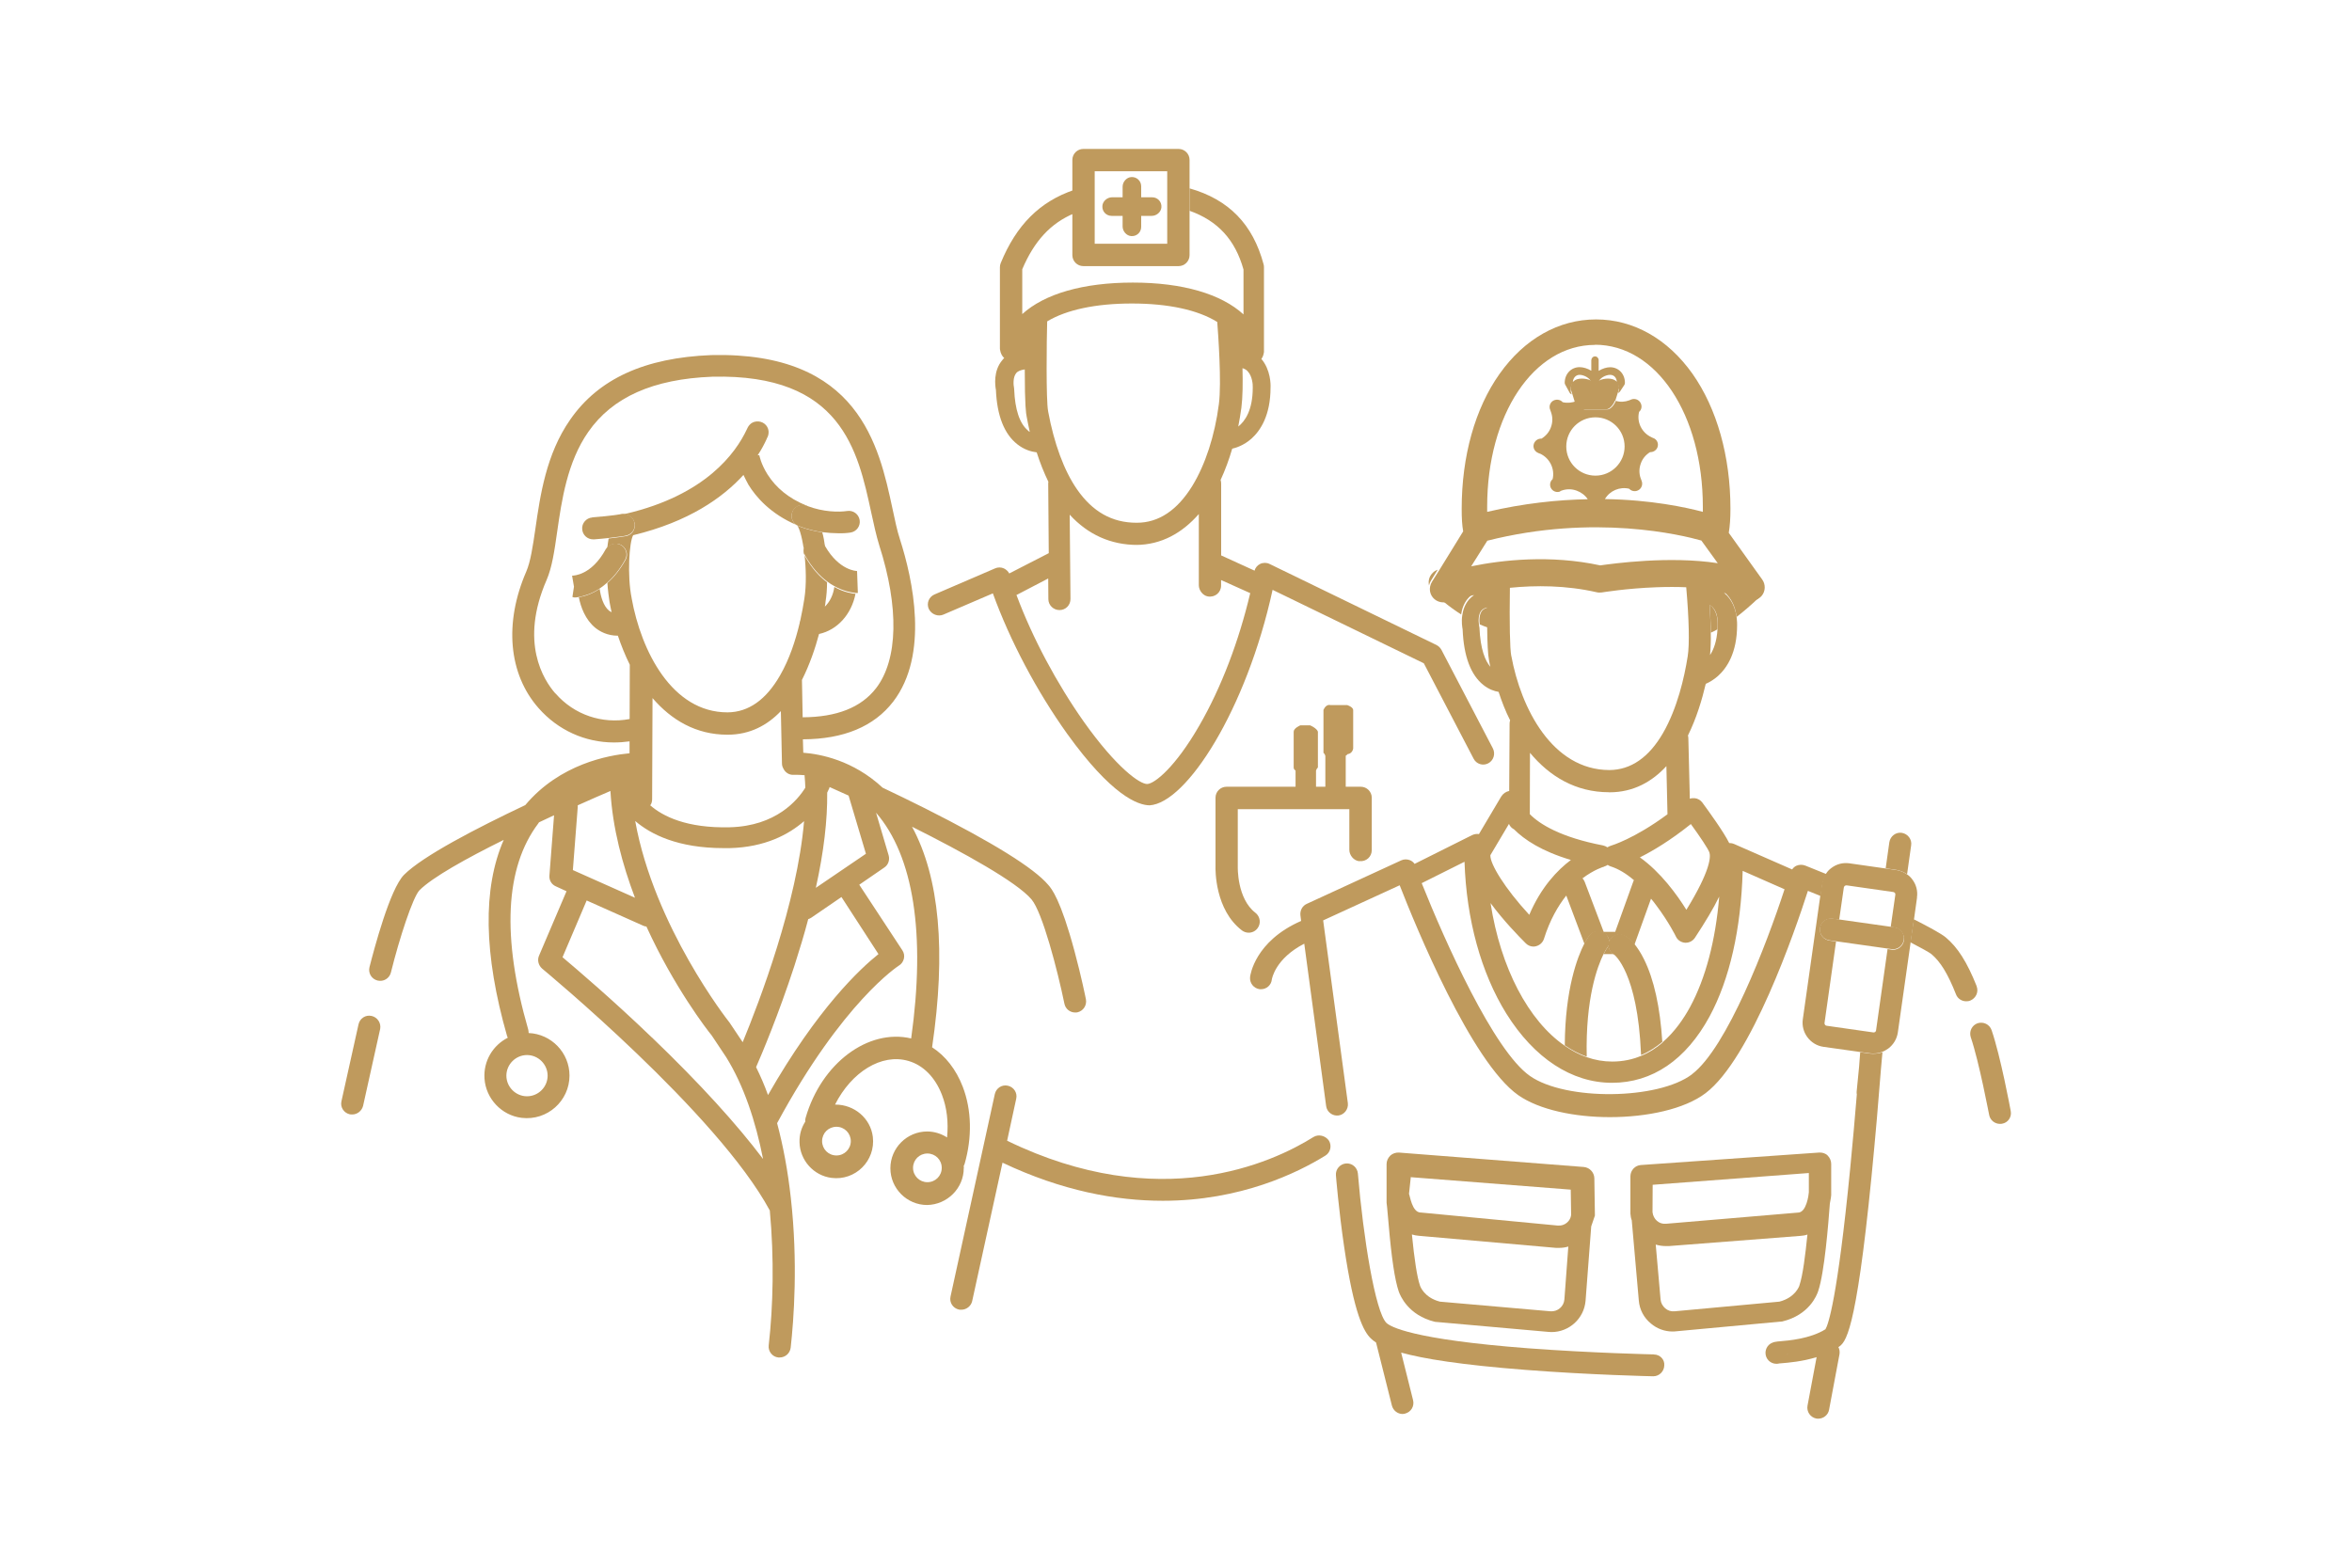 <?xml version="1.0" encoding="UTF-8"?> <svg xmlns="http://www.w3.org/2000/svg" id="Layer_2" viewBox="0 0 300 200"><defs><style>.cls-1{fill:none;}.cls-2{fill:#bf9a5d;}</style></defs><path class="cls-1" d="M212.44,156.11h.1l16.78-1.42h.05c1.07-.05,1.33-2.28,1.36-2.59v-2.46l-19.93,1.5-.05,3.49c.12.91.86,1.55,1.69,1.48Z"></path><path class="cls-1" d="M229.53,163.99s0-.02,0,0c.4-1.23.76-3.91,1.02-6.5-.28.09-.59.14-.9.17l-16.77,1.3h-.38c-.45,0-.88-.07-1.3-.19l.62,7.02c.05.45.24.83.59,1.11.33.28.76.43,1.21.38l13.38-1.23c2.02-.55,2.51-2.02,2.54-2.06Z"></path><path class="cls-1" d="M130.72,47.11c-.5.05-.88.21-1.09.47-.45.52-.36,1.57-.28,1.87.02.07.02.14.02.21.09,2.56.71,4.36,1.76,5.24.07.07.17.12.24.17-.14-.64-.28-1.3-.4-1.97-.07-.33-.24-1.28-.24-6Z"></path><path class="cls-1" d="M133.7,52.45v.02c.74,4.1,2.02,7.54,3.68,9.94,1.99,2.87,4.48,4.27,7.59,4.27h.05c2.78,0,5.15-1.59,7.07-4.7,1.66-2.7,2.87-6.4,3.39-10.44.36-2.78-.09-8.94-.21-10.48-2.44-1.49-6.19-2.32-10.89-2.32s-8.35.81-10.79,2.28c-.07,2.3-.17,10.03.12,11.43Z"></path><path class="cls-1" d="M181.1,154.69h.07l17.45,1.66h.07c.83.08,1.57-.56,1.66-1.46l-.05-3.47-20.59-1.71v2.4c.05.31.31,2.53,1.38,2.58Z"></path><path class="cls-1" d="M198.85,159.2h-.38l-17.48-1.54c-.31-.02-.62-.07-.9-.17.31,3.15.66,5.43,1.02,6.48.02.07.52,1.54,2.56,2.09l14.09,1.23c.9.07,1.71-.59,1.8-1.49l.5-6.74c-.4.09-.81.14-1.21.14Z"></path><path class="cls-1" d="M150.25,33.71h-11.83c-.77,0-1.4-.63-1.4-1.4v-5.24c-3.04,1.28-5.12,3.58-6.64,7.14v5.84c2.83-2.59,7.72-4.02,14.11-4.02s11.24,1.47,14.11,4.06v-5.98c-1.06-3.63-3.27-6-6.88-7.24v5.43c-.02.78-.66,1.4-1.47,1.4Z"></path><path class="cls-1" d="M199.77,114.2c-1.04,1.33-2.06,3.11-2.85,5.53-.14.47-.52.81-1,.93-.12.02-.21.05-.33.05-.36,0-.71-.14-.97-.4-.93-.93-2.87-2.92-4.51-5.15,1.28,8.28,4.84,15.04,9.49,18.22.05-7.19,1.61-11.27,2.51-13.02l-2.35-6.14Z"></path><path class="cls-1" d="M158.49,46.97c.05,1.87.05,3.75-.14,5.05-.09.78-.24,1.59-.4,2.4.85-.66,1.85-2.06,1.85-4.96v-.07c.02-.36-.07-1.4-.64-2.02-.14-.17-.38-.31-.66-.4Z"></path><path class="cls-1" d="M205.92,121.77s-.07-.05-.09-.05h-1.28c-.76,1.54-2.3,5.57-2.13,13.07,1.04.36,2.11.55,3.23.55,1.38,0,2.61-.28,3.72-.74,0-.05-.02-.12-.02-.17-.43-10.41-3.39-12.64-3.42-12.67Z"></path><path class="cls-1" d="M215.62,128.27c1.99-3.68,3.25-8.49,3.72-14.09-.76,1.52-1.78,3.25-3.11,5.27-.26.4-.69.62-1.16.62h-.09c-.5-.02-.95-.33-1.16-.78,0-.02-.95-1.9-2.49-3.96-.24-.31-.45-.59-.69-.88l-2.11,5.86c.38.47.83,1.09,1.26,1.97,1.26,2.54,2.04,6.07,2.32,10.51,1.49-1.28,2.66-2.97,3.51-4.51Z"></path><path class="cls-1" d="M219.89,75.51s.02.02.05.05l.02-.02s-.05-.02-.07-.02Z"></path><path class="cls-1" d="M138.26,92.14c4.16,5.88,7.17,7.97,8.1,7.92s3.56-2.11,6.63-7.45c2.78-4.84,5.06-10.75,6.51-16.91-.02,0-.05-.02-.07-.02l-3.66-1.64v.71c0,.64-.51,1.31-1.14,1.43-.93.17-1.71-.51-1.71-1.4v-9.23c-2.05,2.4-4.67,3.98-7.96,3.98h-.05c-3.38,0-6.29-1.32-8.6-3.86l.1,10.73c0,.79-.62,1.42-1.38,1.44,0,0,.1,0,.08,0-.76,0-1.4-.62-1.4-1.38l-.02-2.61-3.92,2.04s-.07.02-.12.05c2.09,5.5,5.15,11.29,8.62,16.2Z"></path><path class="cls-1" d="M94.82,60.59c-2.63,2.89-6.97,5.98-14.07,7.69-.5.85-.76,5.17-.19,8.04v.02c1.21,6.71,5.15,14.54,12.22,14.54h.02c2.68,0,4.93-1.59,6.69-4.72,1.19-2.06,1.97-4.48,2.49-6.64.02-.12.05-.26.09-.38.24-1,.4-1.95.52-2.78.55-3.49-.21-8.52-.95-9.37-3.39-1.42-5.24-3.61-6.19-5.2-.24-.38-.45-.81-.64-1.21Z"></path><path class="cls-1" d="M93.1,108.2h-.81c-5.81,0-9.28-1.76-11.27-3.46,2.42,13.47,11.84,25.48,11.96,25.62.02.02.05.07.07.09l1.68,2.51c2.13-5.2,6.95-17.79,7.85-28.23-1.99,1.73-5.01,3.34-9.49,3.46Z"></path><path class="cls-1" d="M78.81,80.92s-.02,0,0,0c-1.3,0-2.23-.49-2.84-.98-1.3-1.05-1.84-2.63-2.07-3.84-.37.07-.63.07-.72.07h-.16l.05-1.42h0l.05-1.42h.01c.09,0,2.34-.05,4.16-3.32.05-.07.09-.14.14-.19.05-.4.09-.77.16-1.17-.51.05-1.1.12-1.8.16h-.11c-.74,0-1.33-.56-1.4-1.27-.05-.74.52-1.41,1.28-1.46,2.56-.19,3.72-.42,3.72-.42.09-.02.19-.02.28-.02.09-.02.17-.07.26-.07,10.18-2.34,14.04-7.58,15.42-10.5.14-.3.43-.9,1.21-1,.76-.09,1.47.44,1.57,1.18.05.32-.05.63-.21.9,0,.02-.02.05-.02.07-.28.6-.66,1.32-1.16,2.06l.21-.02s.19,1.09,1.04,2.39c1.09,1.69,2.73,2.99,4.86,3.85.09.05.19.09.28.14,1.95.7,3.94.76,5.03.6.76-.12,1.47.39,1.59,1.14s-.4,1.44-1.16,1.55c-.45.07-1,.12-1.59.12s-1.3-.05-2.02-.14c.12.53.24,1.14.36,1.83,1.83,3.06,4.01,3.11,4.1,3.11h-.02l.05,1.54h0l.05,1.31h-.05c-.05.09-.14.09-.26.07-.52,2.63-2.32,4.63-4.65,5.12-.5,1.87-1.19,3.94-2.18,5.86l.09,4.77c4.32,0,7.47-1.26,9.37-3.72,2.8-3.65,2.94-10.27.4-18.22-.4-1.23-.71-2.66-1.02-4.17-1.68-7.9-3.8-17.74-20.28-17.34-7.57.28-12.74,2.61-15.82,7.05-2.68,3.84-3.39,8.78-3.96,12.71-.36,2.47-.66,4.58-1.35,6.17-3.49,7.97-.38,12.79,1.11,14.47,2.4,2.73,9.5,3.23,9.5,3.23l.02-7.16c-.63-1.14-1.14-2.37-1.53-3.6Z"></path><path class="cls-1" d="M73.68,102.98l-.62,8.02,7.92,3.53c-1.61-4.2-2.85-8.87-3.13-13.62-1.21.52-2.63,1.14-4.17,1.83v.24Z"></path><path class="cls-1" d="M105.29,76.79c-.02.21-.07.43-.09.64.62-.59,1.07-1.47,1.21-2.51-.28-.17-.59-.36-.9-.59-.02.88-.09,1.73-.21,2.47Z"></path><path class="cls-1" d="M82.86,102.74c1.61,1.4,4.67,2.94,10.2,2.8,5.91-.17,8.66-3.46,9.65-5.05-.02-.5-.05-1-.09-1.47v-.12c-.78-.07-1.28-.05-1.35-.05-.59.05-1.11-.28-1.35-.78-.12-.19-.17-.43-.19-.66l-.14-6.69c-1.73,1.8-3.96,2.99-6.81,3.01h-.05c-4.01,0-7.16-1.87-9.56-4.65l-.05,12.9c0,.26-.09.52-.26.76Z"></path><path class="cls-1" d="M77.68,77.93c.07.07.19.14.31.19-.09-.43-.19-.85-.26-1.3-.12-.57-.21-1.45-.28-2.44-.33.28-.64.52-.95.74.09.95.45,2.21,1.19,2.82Z"></path><path class="cls-1" d="M118.29,147.19c-1,0-1.83.81-1.83,1.83s.81,1.83,1.83,1.83,1.83-.81,1.83-1.83-.81-1.83-1.83-1.83Z"></path><path class="cls-1" d="M105.81,100.39c-.02.07-.05.14-.07.21-.02.05-.09.24-.24.5.05,3.49-.43,7.54-1.45,12.15l6.36-4.36-2.21-7.42c-.85-.36-1.66-.74-2.4-1.07Z"></path><path class="cls-1" d="M90.75,132.13c-.52-.66-4.79-6.22-8.33-13.9-.12-.02-.26-.05-.38-.09l-7.24-3.23-3.08,7.24c1.8,1.52,6.36,5.43,11.41,10.25,6.12,5.86,10.84,11.05,14.14,15.51-.95-4.82-2.44-9.35-4.7-12.98l-1.83-2.8Z"></path><path class="cls-1" d="M103.08,117.26c-.5,1.9-1.09,3.89-1.76,5.95-2.02,6.26-4.2,11.39-4.89,12.93.55,1.11,1.04,2.3,1.52,3.56,6.33-11.1,11.77-16.15,14.09-17.98l-4.72-7.28-3.84,2.63c-.12.09-.26.14-.4.19Z"></path><path class="cls-1" d="M202.46,63.91c-.33-.5-.81-.88-1.4-1.09-.64-.24-1.33-.24-1.97,0-.07.02-.12.07-.19.07h.17c-.48.21-1.06.02-1.28-.45-.19-.38-.07-.83.24-1.09.31-1.3-.34-2.68-1.59-3.25-.1-.02-.17-.05-.24-.09-.48-.19-.75-.71-.56-1.21.14-.4.56-.64.97-.62.56-.33.99-.83,1.21-1.45.24-.64.24-1.33,0-1.97-.02-.05-.05-.12-.07-.19v-.02c-.22-.47-.02-1.04.46-1.26.39-.19.84-.07,1.11.24.6.14,1.21.09,1.76-.14,0-.02-.02-.02-.02-.05l-.31-1c-.1-.05-.19-.12-.27-.21l-.56-1c-.05-.07-.07-.17-.07-.24,0-1.11.82-1.95,1.88-1.95.46,0,.99.17,1.47.45v-1.47s.06-.5.34-.5.37.5.37.5v1.47c.46-.28,1.02-.45,1.48-.45,1.09,0,1.89.83,1.89,1.95,0,.09-.02.19-.07.26l-.56.83c-.05.09-.15.14-.24.19l-.36,1.14h0v.02c.58.17,1.21.12,1.77-.07.07-.05.15-.07.22-.09.49-.21,1.04,0,1.29.47.19.38.07.83-.22,1.09-.32,1.33.36,2.7,1.63,3.25.05.02.1.05.15.07.02,0,.02.02.05.02.51.19.75.74.58,1.21-.15.38-.51.62-.92.62h-.16c-.55.33-.97.83-1.19,1.45-.24.64-.24,1.33,0,1.97.05.07.07.14.1.24.21.47,0,1.02-.48,1.26-.12.07-.26.09-.4.09-.26,0-.52-.12-.71-.31-1.21-.28-2.5.26-3.11,1.33,5.94.09,10.41,1.07,12.57,1.64v-.69c0-11.79-5.92-20.69-13.76-20.69s-13.76,8.9-13.76,20.69v.66c4.61-1.11,8.96-1.57,12.78-1.64Z"></path><path class="cls-1" d="M204.43,107.87c.19.05.38.12.55.24.14-.09.28-.17.45-.21.05-.02,2.97-.85,7.21-4.01l-.14-6.14c-1.8,1.99-4.17,3.34-7.26,3.34h-.05c-4.27,0-7.59-2.06-10.06-5.05l-.02,7.83c1.26,1.3,3.91,2.97,9.32,4.01Z"></path><path class="cls-1" d="M201.58,47.82c-.52,0-.81.4-.85.85l.07.12c.24-.24.59-.36,1.07-.36.36,0,.81.07,1.16.26-.12-.43-.9-.88-1.45-.88Z"></path><path class="cls-1" d="M205.44,47.82c-.57,0-1.35.45-1.42.88.36-.19.81-.26,1.16-.26.45,0,.81.12,1.04.33l.07-.12c-.05-.43-.36-.83-.85-.83Z"></path><path class="cls-1" d="M189.79,80.06c-.26-.09-.62-.24-1.04-.4,0,.05.02.09.02.12.02.07.02.14.02.21.09,2.89.76,4.34,1.4,5.08-.05-.26-.12-.55-.17-.81-.14-.76-.21-2.32-.24-4.2Z"></path><path class="cls-1" d="M200.37,109.74c-3.72-1.11-5.95-2.59-7.26-3.91-.28-.14-.5-.4-.64-.69l-2.37,3.99c-.07,1.09,1.83,4.22,4.96,7.61,1.54-3.53,3.58-5.69,5.31-7Z"></path><path class="cls-1" d="M228.02,172.6c0,.09,0,.19-.02.28,0-.09.02-.19.02-.28Z"></path><path class="cls-1" d="M222.31,111.14c-.21,7.42-1.66,13.83-4.22,18.57-2.99,5.53-7.31,8.47-12.45,8.47s-9.92-3.13-13.47-8.82c-3.23-5.17-5.1-12-5.34-19.38l-5.46,2.73c2.92,7.38,9.18,21.37,13.81,24.6,4.55,3.18,16.32,3.06,20.66-.21,4.46-3.37,9.51-16.58,11.84-23.6l-5.36-2.35Z"></path><path class="cls-1" d="M202.14,112.49l2.42,6.38h1.47l2.32-6.45s.05-.09.07-.14c-1.02-.85-2.02-1.47-2.97-1.76-.14-.05-.26-.12-.38-.19-.14.09-.28.17-.45.21-.12.02-1.28.36-2.75,1.52.09.09.19.26.26.43Z"></path><path class="cls-1" d="M205.26,98.23s.02,0,0,0c2.75,0,5.05-1.59,6.86-4.72,1.83-3.15,2.73-7.07,3.15-9.8.24-1.54.17-4.7-.19-8.8-1.19-.05-2.47-.05-3.8,0-3.84.14-6.93.66-6.95.66-.21.05-.45.02-.66-.02-3.91-.9-7.83-.88-11.08-.57-.07,4.55,0,7.8.17,8.66v.02c1.26,6.74,5.27,14.57,12.5,14.57Z"></path><path class="cls-1" d="M215.1,116.07c3.06-5.01,3.08-6.76,2.94-7.31-.14-.43-1.21-2.04-2.35-3.63-2.61,2.09-4.86,3.44-6.5,4.25,2.63,1.87,4.7,4.74,5.91,6.69Z"></path><circle class="cls-1" cx="187.21" cy="84.46" r="3.68"></circle><path class="cls-1" d="M204.14,72.16c1.66-.26,8.82-1.23,14.99-.28l-2.09-2.89c-2.47-.71-13.62-3.46-27.3.02l-2.04,3.3c3.91-.81,10.08-1.52,16.44-.14Z"></path><path class="cls-1" d="M218.18,83.57c.47-.71.88-1.78.95-3.3-.36.19-.64.33-.85.43,0,1.07-.02,2.04-.09,2.87Z"></path><path class="cls-2" d="M167.53,145.06c-5.27,3.3-19.62,9.92-39.07.47l1.16-5.36c.17-.76-.31-1.49-1.07-1.66s-1.49.31-1.66,1.07l-5.65,25.83c-.17.76.31,1.49,1.07,1.66.09.02.19.02.31.02.64,0,1.23-.45,1.38-1.09l3.87-17.67c7.61,3.61,14.52,4.86,20.45,4.86,9.94,0,17.2-3.58,20.73-5.76.66-.4.85-1.28.45-1.92-.45-.64-1.33-.85-1.97-.45Z"></path><path class="cls-2" d="M120.35,78.4l6.29-2.7c2.19,6.05,5.61,12.5,9.49,17.93,5.64,7.83,8.99,9.11,10.53,9.11.05,0-.08,0-.03,0,4.71-.28,12.36-12.22,15.69-27.49l19.29,9.37,6.35,12.17c.35.69,1.19.95,1.87.59s.94-1.21.59-1.9l-6.56-12.57c-.14-.26-.35-.47-.63-.62l-21.29-10.34c-.37-.19-.84-.19-1.22,0-.35.17-.61.5-.7.85l-4.21-1.92s-.05-.02-.05-.02v-9.16c0-.17-.02-.31-.07-.47.59-1.28,1.08-2.61,1.48-3.99.4-.09,1.45-.38,2.48-1.3,1.1-1,2.41-2.92,2.41-6.52.02-.36.02-2.23-1.17-3.63.16-.21.28-.5.33-.88,0-.05,0,.07,0,0v-10.75c0-.14,0-.31-.05-.45-1.36-5.08-4.41-8.25-9.44-9.68v2.86c3.61,1.28,5.82,3.71,6.88,7.49v5.73c-2.85-2.61-7.77-4.06-14.11-4.06s-11.26,1.43-14.11,4.02v-5.72c1.52-3.58,3.61-5.88,6.64-7.14v-2.99c-4.41,1.48-7.41,4.51-9.39,9.35-.07.17-.1.36-.1.52v10.34c0,.07,0,.14.02.21.07.47.29.83.53,1.04-.1.07-.17.17-.24.26-1.18,1.38-.92,3.27-.82,3.8.14,3.3,1.06,5.62,2.72,6.93.87.69,1.76.95,2.48,1.04.43,1.35.94,2.61,1.49,3.75,0,.07-.02.12-.02.19l.07,8.92-5.04,2.59c-.14-.28-.39-.5-.67-.64-.36-.17-.8-.17-1.16,0l-7.71,3.32c-.72.31-1.04,1.14-.72,1.85.34.69,1.18,1.02,1.88.71ZM159.79,49.39v.07c0,2.89-1,4.29-1.85,4.96.17-.81.28-1.61.4-2.4.17-1.3.19-3.18.14-5.05.28.09.52.21.69.43.55.59.64,1.66.62,1.99ZM155.26,41.07c.12,1.54.57,7.71.21,10.48-.52,4.03-1.73,7.73-3.39,10.44-1.92,3.11-4.29,4.7-7.07,4.7h-.05c-3.11,0-5.6-1.4-7.59-4.27-1.66-2.4-2.92-5.84-3.68-9.94v-.02c-.28-1.4-.19-9.16-.12-11.46,2.44-1.47,6.17-2.28,10.79-2.28,4.7,0,8.44.83,10.89,2.35ZM131.12,54.92c-1.07-.88-1.66-2.68-1.76-5.24,0-.07-.02-.14-.02-.21-.07-.31-.17-1.33.28-1.87.21-.26.59-.4,1.09-.47,0,4.72.17,5.67.24,6,.12.69.26,1.33.4,1.97-.07-.05-.17-.09-.24-.17ZM133.7,73.82l.02,2.62c0,.77.65,1.39,1.41,1.39h.02c.79,0,1.41-.65,1.39-1.44l-.1-10.73c2.32,2.54,5.24,3.86,8.64,3.86.02,0-.25,0-.23,0,3.33,0,5.98-1.57,8.06-3.94v9.08c0,.65.51,1.32,1.15,1.43.92.16,1.69-.51,1.69-1.38v-.71l3.65,1.64s.05.02.07.02c-1.45,6.14-3.7,12.07-6.5,16.91-3.06,5.31-5.67,7.38-6.62,7.45-.93.05-3.91-2.04-8.09-7.92-3.46-4.91-6.55-10.67-8.61-16.2.05-.02.07-.02.12-.05l3.91-2.04Z"></path><path class="cls-2" d="M171.65,100.61v-4.2s.22-.14.25-.21c.36-.02.64-.33.7-.71v-4.93c-.06-.4-.77-.61-.77-.61h-2.13c-.4-.1-.71.21-.89.61v5.48c.18.14.24.4.24.4v4.18h2.76-.15Z"></path><path class="cls-2" d="M167.86,100.48v-2.18c.06-.12.08-.24.24-.38v-4.58c-.15-.45-.99-.8-.99-.8h-1.26s-.83.35-.84.8v4.58c.01.14.06.28.24.38v2.3h2.61v-.12h0Z"></path><path class="cls-2" d="M173.39,109.86c.87.09,1.58-.56,1.58-1.4v-6.69c0-.77-.63-1.4-1.4-1.4h-17.13c-.77,0-1.4.63-1.4,1.4v8.7c-.02.53-.07,5.6,3.37,8.23.26.19.55.29.86.29.43,0,.84-.19,1.12-.55.48-.62.36-1.51-.26-1.99-2.37-1.82-2.25-5.86-2.25-5.88v-7.34h14.23v5.19c0,.7.57,1.38,1.26,1.45Z"></path><path class="cls-2" d="M47.39,129.61c-.76-.17-1.49.31-1.66,1.07l-2.18,9.82c-.17.76.31,1.49,1.07,1.66.09.02.21.02.31.02.64,0,1.21-.45,1.38-1.09l2.18-9.82c.14-.74-.33-1.49-1.09-1.66Z"></path><path class="cls-2" d="M122.94,149.04c0-.09,0-.19-.02-.28.05-.09.09-.19.12-.28.97-3.39.9-6.87-.24-9.84-.85-2.2-2.2-3.93-3.91-5.03,1.8-12.23.95-21.67-2.56-28.14,6.57,3.29,13.35,7.04,15.24,9.27,1.4,1.66,3.32,9.05,4.2,13.32.14.66.71,1.11,1.37,1.11.09,0,.19,0,.28-.02.76-.17,1.23-.9,1.09-1.66-.02-.12-.59-2.94-1.45-6.12-1.78-6.64-2.94-8.01-3.34-8.46-1.83-2.18-7.13-5.45-15.74-9.79-1.9-.95-3.75-1.85-5.4-2.63-3.77-3.51-7.96-4.29-10.12-4.46l-.05-1.71c5.21-.02,9.08-1.64,11.52-4.81,4.6-6,2.51-15.57.85-20.74-.36-1.09-.64-2.47-.95-3.91-1.71-7.96-4.29-20.01-23.09-19.56-8.51.33-14.41,3.03-18.02,8.25-3.06,4.39-3.82,9.67-4.43,13.91-.33,2.25-.62,4.2-1.16,5.45-2.84,6.54-2.28,13.06,1.56,17.42,2.49,2.84,5.97,4.39,9.62,4.39.66,0,1.33-.05,1.99-.14v1.52c-2.65.24-8.89,1.35-13.3,6.61-6.21,2.94-13.06,6.49-15.46,8.89-1.8,1.8-3.82,9.48-4.41,11.78-.19.76.26,1.52,1.02,1.71s1.52-.26,1.71-1.02c1.09-4.39,2.8-9.62,3.65-10.5,1.64-1.64,5.95-4.05,10.74-6.42-2.7,6.19-2.56,14.58.43,25.03.02.07.05.14.09.21-1.89.96-3.13,2.96-2.97,5.23.18,2.56,2.19,4.68,4.73,4.99,3.29.4,6.11-2.18,6.11-5.39,0-2.92-2.32-5.31-5.21-5.43,0-.14-.02-.28-.05-.43-3.41-11.83-2.96-20.69,1.28-26.31.02-.05.07-.09.09-.14.64-.31,1.28-.59,1.92-.9l-.59,7.7c-.05.59.28,1.14.83,1.37l1.35.62-3.51,8.23c-.24.57-.07,1.23.4,1.64.21.19,22.35,18.44,29.04,30.86.57,6.09.43,12.21-.14,17.21-.09.76.47,1.47,1.23,1.54h.17c.71,0,1.3-.52,1.4-1.23.4-3.6.95-10.86.02-19.13-.38-3.44-.97-6.61-1.75-9.53,8.37-15.5,15.46-20.05,15.53-20.1.33-.19.55-.52.64-.88s.02-.76-.19-1.07l-5.5-8.37,3.2-2.2c.5-.33.71-.97.55-1.54l-1.61-5.45c4.79,5.52,6.35,15.46,4.48,28.8-5.48-1.28-11.45,3.15-13.46,10.12-.05.17-.07.33-.05.5-.49.76-.76,1.66-.73,2.63.05,2.29,1.8,4.25,4.08,4.54,3.05.39,5.64-2.19,5.27-5.24-.29-2.37-2.37-4.11-4.76-4.11h-.06c2.09-4.15,5.93-6.57,9.36-5.57,1.9.55,3.41,2.09,4.27,4.31.64,1.64.85,3.51.66,5.45-.73-.47-1.61-.76-2.54-.76-2.58,0-4.69,2.11-4.69,4.69s2.11,4.69,4.69,4.69c2.56-.05,4.67-2.13,4.67-4.72ZM69.85,137.23c0,1.45-1.19,2.63-2.63,2.63s-2.63-1.19-2.63-2.63,1.19-2.63,2.63-2.63,2.63,1.19,2.63,2.63ZM94.73,132.96l-1.68-2.51s-.05-.07-.07-.09c-.12-.14-9.54-12.15-11.96-25.62,1.99,1.71,5.46,3.46,11.27,3.46h.81c4.48-.12,7.5-1.73,9.46-3.44-.88,10.41-5.69,23.01-7.83,28.2ZM101.65,66.99c.74.85,1.49,5.88.95,9.37-.12.83-.31,1.78-.52,2.78-.05.12-.07.24-.09.38-.52,2.18-1.3,4.58-2.49,6.64-1.78,3.11-4.03,4.7-6.69,4.72h-.02c-7.09,0-11.01-7.83-12.22-14.54v-.02c-.59-2.89-.31-7.19.19-8.04,7.09-1.71,11.43-4.79,14.07-7.69.19.4.4.83.64,1.26.95,1.54,2.8,3.72,6.19,5.15ZM92.77,93.73h.05c2.84,0,5.06-1.21,6.78-3.01l.14,6.69c0,.24.07.45.19.66.24.5.76.83,1.35.78.07,0,.57-.02,1.35.05v.12c.05.47.07.97.09,1.47-.99,1.59-3.73,4.89-9.62,5.05-5.51.14-8.56-1.4-10.16-2.8.17-.21.24-.5.24-.78l.05-12.9c2.41,2.8,5.55,4.67,9.55,4.67ZM70.83,88.46c-1.49-1.71-4.58-6.5-1.11-14.47.69-1.59,1-3.7,1.35-6.17.57-3.96,1.28-8.87,3.96-12.71,3.08-4.44,8.28-6.76,15.82-7.05,16.49-.4,18.57,9.44,20.28,17.34.33,1.52.64,2.94,1.02,4.17,2.54,7.92,2.4,14.57-.4,18.22-1.9,2.47-5.03,3.7-9.37,3.72l-.09-4.77c.97-1.92,1.68-3.99,2.18-5.86,2.32-.5,4.13-2.49,4.65-5.12-.5-.05-1.52-.21-2.7-.88-.14,1.04-.59,1.92-1.21,2.51.05-.21.07-.45.09-.64.12-.74.19-1.57.19-2.47-.95-.71-1.95-1.78-2.82-3.34-.38-.66-.14-1.52.55-1.9.66-.38,1.52-.14,1.9.55.05.07.07.12.12.19-.09-.71-.21-1.35-.36-1.87-.97-.14-1.99-.38-3.01-.78-.71-.28-1.09-1.09-.81-1.8.28-.71,1.09-1.09,1.8-.81.05.02.12.05.17.07-.09-.07-.19-.12-.28-.14-2.13-.88-3.77-2.21-4.86-3.94-.85-1.35-1.04-2.44-1.04-2.44l-.21.02c.5-.76.88-1.49,1.16-2.11,0-.02.02-.05.02-.07.17-.26.24-.59.21-.93-.09-.76-.78-1.3-1.57-1.21s-1.07.71-1.21,1.02c-1.4,2.99-5.24,8.37-15.42,10.75-.09.02-.19.05-.26.07.64,0,1.23.47,1.38,1.14.14.76-.33,1.49-1.09,1.64-.05,0-.74.14-2.23.31-.07.38-.12.78-.17,1.19.43-.52,1.16-.69,1.78-.36.66.38.93,1.23.55,1.9-.74,1.3-1.52,2.25-2.32,2.94.07,1,.19,1.85.28,2.44.07.43.17.85.26,1.3-.12-.07-.21-.12-.31-.19-.74-.59-1.09-1.85-1.21-2.8-1.04.69-2.02.97-2.66,1.07.24,1.23.81,2.85,2.11,3.91.59.47,1.54,1,2.87,1h0c.43,1.26.93,2.51,1.52,3.7l-.02,6.93c-3.49.66-7.07-.52-9.46-3.27ZM77.86,100.91c.28,4.77,1.54,9.42,3.13,13.62l-7.92-3.53.62-8.02v-.24c1.52-.69,2.94-1.3,4.17-1.83ZM83.16,132.37c-5.03-4.84-9.61-8.73-11.41-10.25l3.08-7.24,7.24,3.23c.12.05.24.09.38.09,3.51,7.71,7.78,13.24,8.33,13.9l1.85,2.78c2.25,3.63,3.75,8.16,4.7,12.98-3.32-4.41-8.04-9.61-14.16-15.49ZM112.05,121.72c-2.3,1.83-7.76,6.9-14.09,17.98-.45-1.26-.97-2.44-1.52-3.56.69-1.57,2.85-6.67,4.89-12.93.66-2.06,1.26-4.03,1.76-5.95.14-.05.26-.09.4-.19l3.84-2.63,4.72,7.28ZM104.06,113.27c1.02-4.6,1.49-8.68,1.45-12.15.14-.28.21-.47.24-.5.02-.07.05-.14.07-.21.74.33,1.54.69,2.42,1.09l2.21,7.42-6.38,4.34ZM108.52,145.58c0,1-.81,1.83-1.83,1.83s-1.83-.81-1.83-1.83.81-1.83,1.83-1.83,1.83.83,1.83,1.83ZM118.29,150.82c-1,0-1.83-.81-1.83-1.83s.81-1.83,1.83-1.83,1.83.81,1.83,1.83-.81,1.83-1.83,1.83Z"></path><path class="cls-2" d="M109.42,75.65l-.05-1.4h0l-.05-1.4h.02c-.09,0-2.3-.05-4.1-3.18-.05-.07-.07-.12-.12-.19-.38-.66-1.23-.93-1.9-.55-.66.38-.93,1.23-.55,1.9.88,1.57,1.87,2.63,2.82,3.34.31.24.62.43.9.59,1.19.66,2.21.83,2.7.88.12,0,.21.02.26.02t.05-.02Z"></path><path class="cls-2" d="M75.54,66.02c-.76.05-1.35.74-1.28,1.49.05.74.66,1.3,1.4,1.3h.12c.71-.05,1.33-.12,1.83-.17,1.49-.17,2.18-.28,2.23-.31.76-.14,1.26-.88,1.09-1.64-.14-.66-.71-1.11-1.38-1.14-.09,0-.19,0-.28.02,0,.02-1.16.24-3.72.43Z"></path><path class="cls-2" d="M108.49,67.94c.76-.12,1.28-.83,1.16-1.59s-.83-1.28-1.59-1.16c-1.11.17-3.08.12-5.03-.62-.05-.02-.12-.05-.17-.07-.71-.28-1.54.07-1.8.81-.28.71.07,1.54.81,1.8,1.02.4,2.06.64,3.01.78.71.09,1.4.14,2.02.14.59.02,1.14-.02,1.59-.09Z"></path><path class="cls-2" d="M138.18,33.95h12.15c.77,0,1.4-.63,1.4-1.4v-12.15c0-.77-.63-1.4-1.4-1.4h-12.15c-.77,0-1.4.63-1.4,1.4v12.15c0,.77.63,1.4,1.4,1.4ZM148.88,21.85v9.25h-9.25v-9.25h9.25Z"></path><path class="cls-2" d="M143.19,23.82v1.35s-1.35,0-1.35,0c-.61,0-1.19.49-1.23,1.1-.05.71.49,1.27,1.18,1.27h1.4v1.35c0,.61.49,1.19,1.1,1.23.71.05,1.27-.49,1.27-1.18v-1.4h1.35c.61,0,1.19-.49,1.23-1.1.05-.71-.49-1.27-1.18-1.27h-1.4v-1.4c0-.69-.57-1.23-1.27-1.18-.61.04-1.1.62-1.1,1.23Z"></path><path class="cls-2" d="M183.38,72.68c-.24.09-.47.21-.66.43-.43.43-.57,1.02-.45,1.57.05-.21.14-.43.26-.62l.85-1.38Z"></path><path class="cls-2" d="M189.79,77.5c-.31.07-.57.21-.74.4-.4.47-.38,1.35-.31,1.76.43.19.78.31,1.04.4-.02-.83-.02-1.68,0-2.56Z"></path><path class="cls-2" d="M187.22,76.38c.19-.24.43-.43.66-.59-1.87.4-3.08.78-3.32.85-.14.05-.31.09-.47.09.81.66,1.57,1.21,2.28,1.66.09-.66.33-1.4.85-2.02Z"></path><path class="cls-2" d="M218.07,77.19c.07,1.21.14,2.42.14,3.53.21-.09.52-.24.85-.43.02-.24.02-.45.02-.71v-.07c.02-.36-.07-1.4-.64-2.02-.09-.14-.24-.24-.38-.31Z"></path><path class="cls-2" d="M222.64,76.38c-.76-.33-1.66-.62-2.68-.85l-.02.02c.12.09.24.21.33.31.85.9,1.14,2.06,1.23,2.85.83-.64,1.78-1.45,2.82-2.44.05-.05.07-.07.12-.12-.52.38-1.21.5-1.8.24Z"></path><path class="cls-2" d="M210.97,172.79c-.07,0-7.88-.17-16.04-.78-14.92-1.14-17.63-2.78-18.1-3.25-1.4-1.4-2.94-10.79-3.63-19.05-.07-.76-.74-1.35-1.52-1.28-.76.07-1.35.74-1.28,1.52,0,.05.36,4.44,1.04,9.06,1.28,8.75,2.54,10.89,3.39,11.72.17.17.4.36.69.55l2.02,8.04c.17.64.74,1.07,1.35,1.07.12,0,.24-.02.33-.05.76-.19,1.21-.95,1.02-1.71l-1.52-6.07c2.82.78,7.61,1.57,15.94,2.21,8.23.64,16.13.81,16.2.81h.02c.76,0,1.38-.62,1.4-1.38.07-.76-.55-1.4-1.33-1.4Z"></path><path class="cls-2" d="M205.18,120.58c-.05.14-.12.28-.21.4-.02.02-.19.26-.43.74h1.28c-.4-.26-.64-.69-.64-1.14Z"></path><path class="cls-2" d="M232.97,111.52l-2.7-1.09c-.36-.14-.78-.14-1.14.02-.21.09-.4.26-.54.47l-7.41-3.25c-.21-.09-.43-.12-.62-.12-.69-1.4-2.58-4.01-3.43-5.17-.24-.31-.59-.52-.97-.55-.21-.02-.43,0-.62.07l-.19-7.71c0-.12-.02-.24-.05-.36,1.09-2.21,1.8-4.58,2.27-6.59.45-.19,1.02-.52,1.56-1,1.11-1,2.44-2.92,2.44-6.52,0-.14,0-.45-.05-.88-.09-.78-.38-1.95-1.23-2.85-.09-.09-.21-.21-.33-.31t-.05-.05s.05,0,.07.02c1.02.21,1.92.5,2.68.85.59.26,1.28.17,1.78-.24.09-.07.17-.14.26-.24.5-.59.52-1.47.07-2.09l-4.26-5.95v-.02c.14-.86.21-1.75.21-3.06,0-6.69-1.73-12.79-4.83-17.2-3.17-4.48-7.55-6.95-12.31-6.95s-9.14,2.47-12.31,6.95c-3.13,4.41-4.83,10.51-4.83,17.2,0,1.23.05,2.09.19,2.89l-3.1,5.03-.85,1.35c-.12.19-.21.4-.26.62s-.05.43-.02.64c.14.83.85,1.42,1.71,1.42h.12c.17,0,.33-.05.47-.09.24-.07,1.44-.47,3.32-.85-.24.17-.47.38-.66.59-.52.62-.76,1.35-.85,2.02-.12.81,0,1.49.05,1.78.14,3.44,1.04,5.81,2.65,7.09.69.55,1.37.78,1.94.88.4,1.23.88,2.47,1.47,3.63-.05.12-.07.26-.07.4l-.05,8.61c-.4.07-.78.33-1.02.71l-2.84,4.79c-.28-.05-.57,0-.85.12l-7.36,3.68c-.14-.21-.36-.38-.59-.47-.36-.14-.76-.14-1.11.02l-12.05,5.55c-.57.26-.88.85-.81,1.47l.09.71c-5.92,2.59-6.49,6.95-6.51,7.14-.09.76.45,1.47,1.23,1.57h.17c.69,0,1.3-.52,1.37-1.23.02-.12.45-2.68,4.14-4.58l2.79,20.71c.09.76.81,1.3,1.56,1.21s1.3-.81,1.21-1.57l-3.15-23.32,9.76-4.48c2.01,5.15,9.14,22.58,15.13,26.78,2.68,1.87,7.18,2.8,11.67,2.8,4.76,0,9.54-1.02,12.22-3.06,5.8-4.39,11.44-20.78,13.05-25.81l1.63.66.19-1.38c.12-.59.28-1.04.57-1.45ZM212.06,133.01c-.81.69-1.68,1.26-2.7,1.68-1.11.47-2.35.74-3.72.74-1.11,0-2.18-.19-3.23-.55-.97-.33-1.9-.83-2.8-1.45-4.65-3.18-8.21-9.94-9.49-18.22,1.64,2.23,3.58,4.22,4.51,5.15.26.26.62.4.97.4.12,0,.21-.02.33-.05.47-.12.85-.47,1-.93.76-2.42,1.8-4.2,2.85-5.53l2.32,6.17c.33-.66.59-1,.64-1.04.47-.62,1.35-.74,1.97-.26.36.26.55.66.55,1.09.02-.07.05-.14.09-.24.36-.69,1.21-.93,1.9-.57.14.07.62.36,1.23,1.11l2.11-5.86c.24.28.47.57.69.88,1.54,2.04,2.49,3.94,2.49,3.96.21.45.66.74,1.16.78h.09c.47,0,.9-.24,1.16-.62,1.33-2.02,2.37-3.75,3.11-5.27-.47,5.6-1.73,10.41-3.72,14.09-.81,1.49-1.97,3.18-3.51,4.51ZM204.61,110.55c.17-.05.33-.12.45-.21.12.09.24.14.38.19.97.31,1.97.9,2.97,1.76-.02.05-.05.09-.07.14l-2.32,6.45h-1.47l-2.42-6.38c-.07-.17-.17-.33-.28-.45,1.49-1.11,2.66-1.47,2.78-1.49ZM218.04,108.76c.17.55.14,2.3-2.94,7.31-1.21-1.95-3.3-4.82-5.93-6.69,1.66-.83,3.89-2.16,6.5-4.25,1.16,1.59,2.23,3.2,2.37,3.63ZM189.71,68.98c13.69-3.46,24.86-.71,27.3-.02l2.09,2.89c-6.17-.95-13.33.05-14.99.28-6.38-1.38-12.52-.69-16.46.12l2.06-3.27ZM207.22,56.96c0,2.04-1.66,3.72-3.72,3.72s-3.72-1.66-3.72-3.72,1.66-3.72,3.72-3.72,3.72,1.66,3.72,3.72ZM192.76,83.67v-.02c-.17-.85-.24-4.1-.17-8.66,3.25-.33,7.16-.33,11.08.57.21.05.45.05.66.02.02,0,3.11-.52,6.95-.66,1.35-.05,2.61-.05,3.8,0,.36,4.1.43,7.28.19,8.8-.43,2.73-1.33,6.64-3.15,9.8-1.8,3.11-4.1,4.7-6.83,4.72h-.02c-7.26-.02-11.27-7.85-12.5-14.57ZM219.09,79.49v.07c0,.24,0,.47-.02.71-.09,1.52-.47,2.56-.95,3.3.07-.81.12-1.8.09-2.85-.02-1.11-.07-2.32-.14-3.53.14.07.28.17.4.31.57.57.64,1.64.62,1.99ZM203.44,43.98c7.84,0,13.76,8.9,13.76,20.69v.63c-2.15-.57-6.59-1.54-12.49-1.63.61-1.06,1.89-1.61,3.09-1.32.19.21.45.31.71.31.14,0,.26-.02.4-.09.47-.21.68-.78.47-1.25-.02-.07-.05-.17-.09-.24-.24-.64-.24-1.32,0-1.96.21-.61.64-1.11,1.18-1.44h0c.39.02.79-.22.94-.61.19-.5-.07-1.04-.57-1.2-.02,0-.02-.02-.05-.02-.05-.02-.09-.05-.14-.07-1.25-.57-1.91-1.94-1.58-3.24.31-.26.4-.71.21-1.09-.21-.47-.78-.68-1.25-.47-.07.02-.14.05-.21.09-.57.21-1.16.24-1.72.07-.07.19-.52,1.09-1.09,1.09h-2.88c-.51,0-.87-.69-1.03-.97-.02-.02-.02-.05-.02-.07v-.02c-.55.21-1.16.28-1.76.14-.26-.31-.72-.4-1.11-.24-.48.21-.7.78-.46,1.26v.02c.02.07.05.12.07.19.24.64.24,1.33,0,1.97-.22.62-.65,1.11-1.2,1.45-.41-.02-.79.21-.96.62-.19.5.07,1.02.55,1.21.07.05.17.07.24.09,1.23.57,1.9,1.95,1.59,3.25-.31.26-.41.71-.24,1.09.22.47.79.69,1.28.45h-.12c.07-.02.14-.05.19-.07.64-.24,1.33-.24,1.97,0,.57.21,1.07.59,1.4,1.09-3.83.07-8.17.52-12.83,1.61v-.66c0-11.74,5.92-20.64,13.76-20.64ZM188.68,79.99c0-.07-.02-.14-.02-.21,0-.02-.02-.07-.02-.12-.07-.4-.09-1.28.31-1.76.17-.19.4-.33.74-.4v2.56c.02,1.9.09,3.46.24,4.2.05.26.09.55.17.81-.64-.74-1.28-2.18-1.4-5.08ZM205.24,101.08h.05c3.08,0,5.46-1.38,7.26-3.34l.14,6.14c-4.25,3.15-7.16,3.99-7.21,4.01-.17.05-.31.12-.45.21-.17-.12-.36-.19-.55-.24-5.41-1.04-8.07-2.7-9.35-3.99l.02-7.83c2.49,2.99,5.81,5.03,10.08,5.03ZM192.47,105.11c.12.31.36.55.64.69,1.33,1.33,3.53,2.8,7.26,3.91-1.73,1.3-3.8,3.46-5.31,7-3.13-3.39-5.03-6.52-4.96-7.61l2.37-3.99ZM215.81,137.06c-4.32,3.27-16.11,3.39-20.66.21-4.63-3.23-10.86-17.22-13.81-24.6l5.46-2.73c.24,7.35,2.11,14.19,5.34,19.38,3.56,5.69,8.33,8.82,13.47,8.82s9.44-2.92,12.45-8.47c2.56-4.74,4.01-11.15,4.22-18.57l5.34,2.35c-2.3,7.05-7.35,20.23-11.81,23.6Z"></path><path class="cls-2" d="M238.98,134.43c-.14,0-.28,0-.45-.02l-1.26-.17c-.05.57-.09,1.19-.14,1.85l-.31,3.15c-.02.14,0,.26.02.38-.24,2.87-.52,6.17-.85,9.49-1.64,16.7-2.8,19.88-3.15,20.47-1.95,1.23-4.77,1.45-5.84,1.54-.19.02-.33.02-.43.05-1.09.12-1.38.95-1.38,1.42,0,.78.62,1.4,1.4,1.4.12,0,.26-.02.38-.05.07,0,.14,0,.26-.02.85-.07,2.63-.21,4.48-.78l-1.16,6.19c-.14.76.36,1.49,1.11,1.64.09.02.17.02.26.02.66,0,1.26-.47,1.38-1.14l1.33-7.09c.05-.31,0-.64-.14-.9h0c.88-.59,2.21-1.47,4.22-21.73.5-5.08.93-10.11,1.21-13.78l.19-2.11c-.36.12-.74.19-1.14.19ZM227.98,172.88c.02-.09.02-.19.02-.28.02.09,0,.19-.02.28Z"></path><path class="cls-2" d="M208.48,120.43c-.62-.74-1.09-1.04-1.23-1.11-.69-.36-1.52-.12-1.9.57-.05.07-.07.14-.09.24,0-.4-.19-.81-.55-1.09-.62-.47-1.49-.36-1.97.26-.05.05-.28.38-.64,1.04-.9,1.76-2.47,5.84-2.51,13.02.9.62,1.83,1.09,2.8,1.45-.17-7.5,1.38-11.53,2.13-13.07.24-.47.4-.71.43-.74.09-.12.17-.26.21-.4,0,.45.24.88.64,1.14.02.02.05.05.09.05.02.02,2.99,2.25,3.42,12.64,0,.05,0,.12.02.17,1.02-.43,1.9-1.02,2.7-1.68-.28-4.44-1.07-7.99-2.32-10.51-.43-.88-.85-1.49-1.23-1.97Z"></path><path class="cls-2" d="M256.47,141.74c-.05-.28-1.28-6.93-2.44-10.32-.26-.74-1.04-1.11-1.78-.88-.74.26-1.11,1.04-.88,1.78,1.09,3.2,2.32,9.84,2.35,9.92.12.66.71,1.14,1.38,1.14.09,0,.17,0,.26-.02.76-.12,1.26-.85,1.11-1.61Z"></path><path class="cls-2" d="M252.13,125.82c-1.23-3.08-2.42-4.96-3.96-6.24-.55-.47-2.42-1.47-4.06-2.3l-.43,2.94c1.33.69,2.4,1.28,2.66,1.49,1.16.97,2.11,2.51,3.15,5.15.21.55.74.88,1.3.88.17,0,.36-.02.52-.09.74-.31,1.09-1.11.81-1.83Z"></path><path class="cls-2" d="M183.03,168.63c.07.02.14.02.19.02l14.3,1.27c.12,0,.26.02.38.02,2.24,0,4.15-1.72,4.34-3.99l.72-9.48s0-.01,0-.01l.47-1.38v-.11l-.07-4.66c-.02-.74-.6-1.36-1.34-1.43l-23.58-1.84c-.41-.02-.81.12-1.1.38-.29.29-.48.67-.48,1.08v3.98s0,.74,0,.74v.23s.1.69.26,2.72c.36,4.25.79,7.14,1.29,8.59h0c.17.48,1.17,3.03,4.61,3.87ZM197.76,167.29l-14.09-1.23c-2.04-.52-2.54-1.99-2.56-2.09-.36-1.04-.71-3.32-1.02-6.48.28.09.59.14.9.17l17.48,1.54h.38c.4,0,.81-.05,1.19-.17l-.5,6.74c-.07.93-.88,1.59-1.78,1.52ZM179.95,150.18l20.4,1.59.05,3.23c-.09.81-.85,1.42-1.65,1.35h-.09l-17.41-1.66h-.07c-1.07-.05-1.33-2.11-1.46-2.38l.24-2.25v.12Z"></path><path class="cls-2" d="M227.36,168.58c3.41-.83,4.38-3.34,4.55-3.86.81-2.39,1.3-8.62,1.49-11.18.12-.57.17-.99.17-1.07v-3.98c0-.4-.17-.78-.45-1.07s-.69-.4-1.09-.38l-22.72,1.59c-.76.05-1.33.66-1.35,1.42v4.78c.02.31.07.59.17.85l.9,10.23c.09,1.16.64,2.2,1.54,2.94.78.66,1.75,1.02,2.77,1.02.12,0,.26,0,.38-.02l13.47-1.25c.07,0,.12,0,.19-.02ZM210.82,151.15l19.9-1.5v2.46c-.02.31-.29,2.54-1.36,2.59h-.05l-16.76,1.42h-.1c-.83.08-1.57-.57-1.67-1.48l.02-3.49ZM213.61,167.29c-.45.05-.88-.09-1.21-.38-.33-.28-.55-.69-.59-1.11l-.62-7.02c.4.12.85.19,1.3.19h.38l16.77-1.3c.31-.02.62-.07.9-.17-.26,2.56-.59,5.24-1.02,6.48v.02c-.02.07-.52,1.54-2.56,2.06l-13.36,1.23Z"></path><path class="cls-2" d="M200.35,49.83v-.19c0-.36.12-.65.34-.84l-.07-.12c.05-.43.34-.86.86-.86.58,0,1.37.46,1.44.89.22.1.38.24.5.43.12-.17.31-.31.5-.43.1-.46.89-.89,1.44-.89s.82.41.86.84l-.07.12c.24.22.36.5.36.86v.06l-.05.17h0l-.07.27c.1-.05.17-.1.24-.19l.56-.85c.05-.07.07-.17.07-.27,0-1.14-.82-1.98-1.88-1.98-.46,0-.99.17-1.47.46v-1.37c0-.25-.21-.49-.49-.47-.26.01-.45.25-.45.51v1.32c-.46-.29-1.02-.46-1.49-.46-1.07,0-1.9.85-1.9,2,0,.07.02.17.07.24l.56,1.02c.05.1.15.17.27.22l-.15-.41s.02-.05.02-.07Z"></path><path class="cls-2" d="M206.04,51.1l.36-1.14.07-.26h0l.05-.17v-.05c0-.36-.12-.64-.36-.85s-.6-.33-1.05-.33c-.36,0-.81.07-1.17.26-.22.09-.38.24-.5.43-.12-.17-.31-.31-.5-.43-.36-.19-.81-.26-1.17-.26-.48,0-.84.12-1.08.36-.22.21-.33.47-.33.83v.21l.14.4.31,1s.02.02.02.05v.02s.02.05.02.07c.14.28.52.97,1.02.97h3.02c.57,0,1.03-.9,1.1-1.09t.05-.02h0Z"></path><path class="cls-2" d="M243.25,111.54l.52-3.7c.12-.76-.43-1.47-1.19-1.59s-1.47.43-1.59,1.19l-.47,3.34,1.33.19c.52.09,1,.28,1.4.57Z"></path><path class="cls-2" d="M244.51,114.5c.12-.83-.09-1.64-.59-2.3-.19-.26-.4-.47-.66-.64-.4-.28-.88-.5-1.4-.57l-1.33-.19-4.63-.66c-.83-.12-1.64.09-2.3.59-.26.19-.5.43-.66.69-.28.4-.47.85-.55,1.35l-.19,1.38-2.25,15.89c-.24,1.68.95,3.27,2.63,3.51l4.7.66,1.26.17c.14.02.28.02.45.02.4,0,.78-.07,1.16-.24.24-.09.47-.24.71-.4.66-.5,1.09-1.23,1.21-2.04l1.64-11.55.43-2.94.38-2.73ZM242.85,119.96c-.09.69-.69,1.21-1.38,1.21-.07,0-.14,0-.19-.02l-.52-.07-1.47,10.39c-.02.09-.07.17-.12.19s-.12.07-.24.05l-5.95-.85c-.17-.02-.28-.19-.26-.36l1.47-10.39-.85-.12c-.76-.12-1.3-.81-1.19-1.59.12-.76.83-1.3,1.59-1.19l.85.12.59-4.1c.02-.09.07-.17.12-.21.05-.02.09-.07.19-.07h.05l5.95.85c.09.02.17.07.21.12s.07.12.05.24l-.59,4.1.52.07c.74.14,1.28.85,1.16,1.64Z"></path><path class="cls-2" d="M241.66,118.3l-.52-.07-6.57-.93-.85-.12c-.76-.12-1.47.43-1.59,1.19s.43,1.47,1.19,1.59l.85.12,6.57.93.52.07c.07,0,.14.02.19.02.69,0,1.28-.5,1.38-1.21.14-.78-.4-1.49-1.16-1.59Z"></path><path class="cls-2" d="M72.97,73.44h0l.24,1.4h0l-.2,1.33h.05c.09.07.36.07.74,0,.64-.12,1.61-.38,2.66-1.07.31-.21.64-.45.95-.74.81-.69,1.59-1.64,2.32-2.94.38-.66.14-1.52-.55-1.9-.62-.33-1.35-.17-1.78.36-.05.07-.09.12-.14.19-1.8,3.32-4.08,3.37-4.28,3.37Z"></path></svg> 